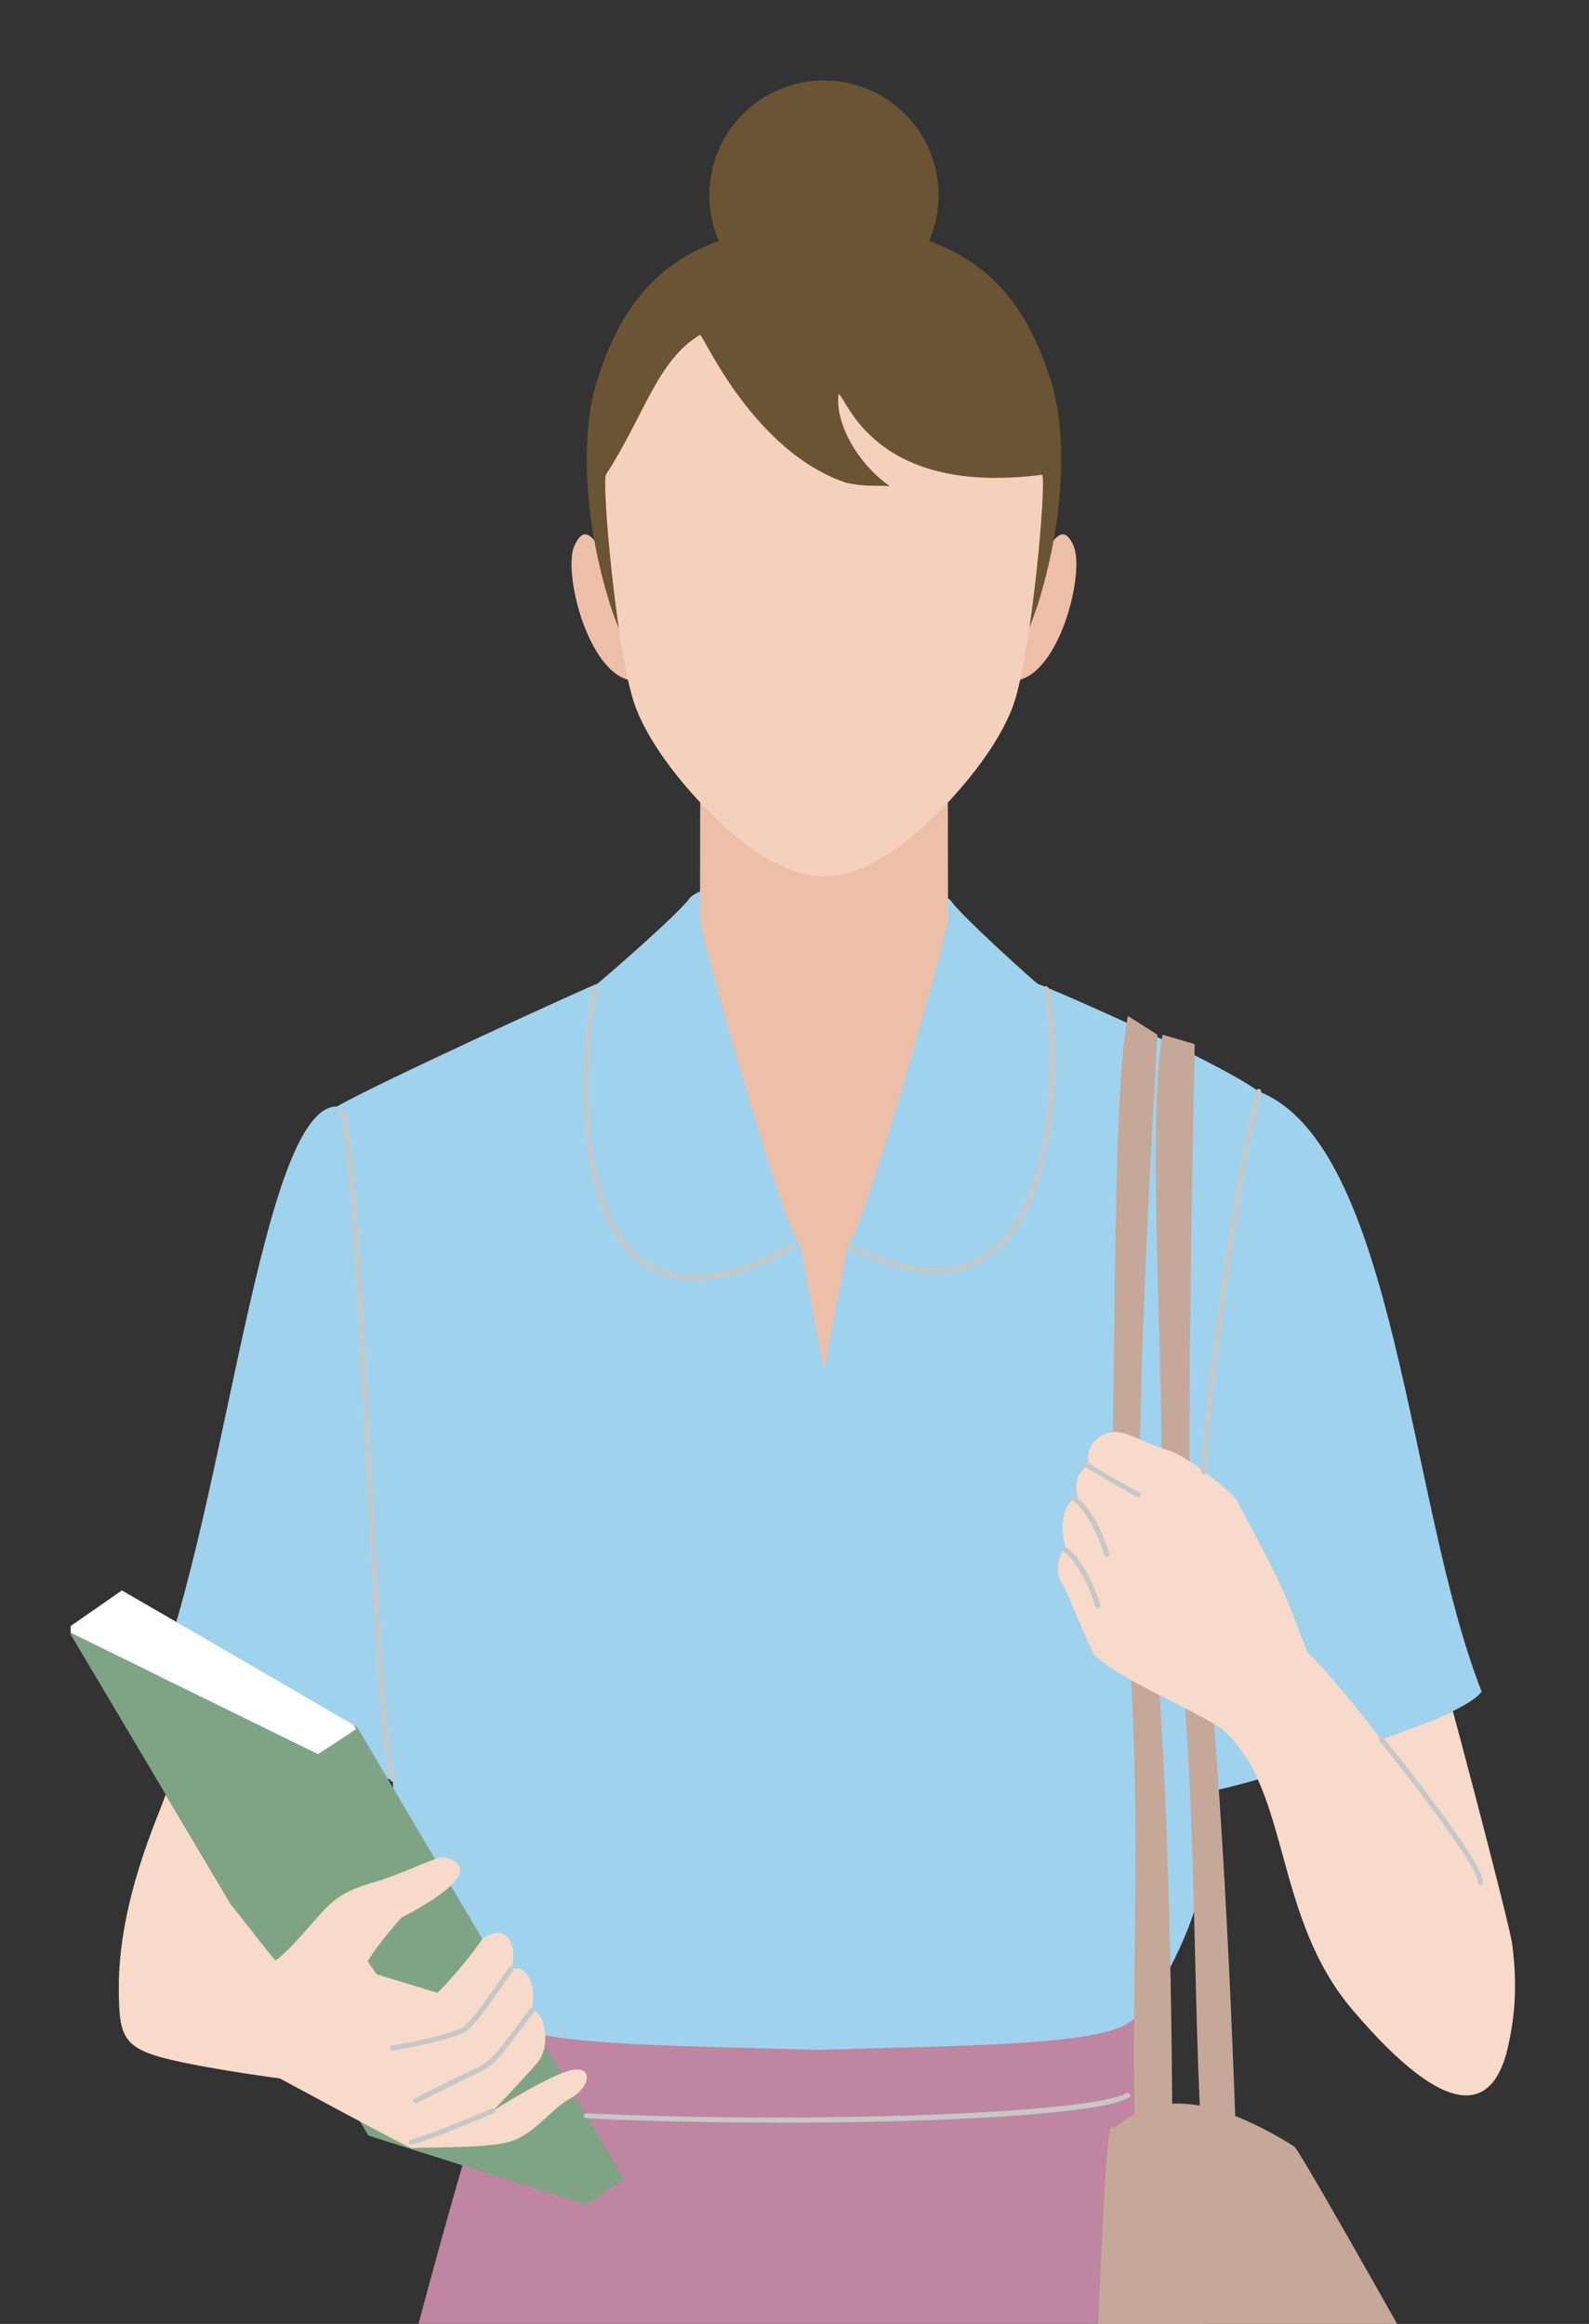 <?xml version="1.0" encoding="UTF-8"?>
<svg xmlns="http://www.w3.org/2000/svg" width="164.12" height="240" xmlns:xlink="http://www.w3.org/1999/xlink" version="1.1" viewBox="0 0 164.12 240">
  <rect x="0" y="0" width="164.12" height="240" fill="#333333" stroke="none"/>
  <!-- Generator: Adobe Illustrator 30.0.0, SVG Export Plug-In . SVG Version: 2.1.1 Build 123)  -->
  <defs>
    <style>
      .st0 {
        fill: none;
      }

      .st1 {
        fill: #7ea485;
      }

      .st2 {
        fill: #9fd2ed;
      }

      .st3 {
        fill: #f7dac9;
      }

      .st4 {
        fill: #c085a0;
      }

      .st5 {
        fill: #f5d1bd;
      }

      .st6 {
        fill: #6b5434;
      }

      .st7 {
        isolation: isolate;
      }

      .st8 {
        mix-blend-mode: multiply;
      }

      .st9 {
        fill: #c6c8c8;
      }

      .st10 {
        clip-path: url(#clippath-1);
      }

      .st11 {
        fill: #fff;
      }

      .st12 {
        fill: #a3acb2;
      }

      .st13 {
        fill: #c6a899;
      }

      .st14 {
        clip-path: url(#clippath);
      }

      .st15 {
        fill: #edbfa8;
      }
    </style>
    <clipPath id="clippath">
      <rect class="st0" x="7.3" width="149.6" height="240"/>
    </clipPath>
    <clipPath id="clippath-1">
      <rect class="st0" x="35.14" y="101.83" width="118.03" height="469.05"/>
    </clipPath>
  </defs>
  <g class="st7">
    <g id="_レイヤー_1" data-name="レイヤー_1">
      <g class="st14">
        <path class="st15" d="M110.87,56.34c-.82-1.83-1.56-1.17-2.33-.2-.04.04-1.54,1.52-1.88,3.07-.35,1.6-.92,3.27-.92,3.27,0,0-1.44,7.9-.85,7.82,4.56-.6,7.21-11.22,5.98-13.96"/>
        <path class="st15" d="M59.34,56.34c.82-1.83,1.56-1.17,2.32-.2.04.04,1.54,1.52,1.88,3.07.35,1.6.92,3.27.92,3.27,0,0,1.44,7.9.85,7.82-4.56-.6-7.21-11.22-5.98-13.96"/>
        <path class="st6" d="M108.39,38.88c-3.06-9.45-8.97-15.61-23.29-15.61s-20.23,6.15-23.28,15.61c-1.4,3.72-2.21,12.4,1.1,23.27.64,2.1,7.11,21.32,22.18,21.32s21.54-19.22,22.18-21.32c3.31-10.87,2.51-19.55,1.1-23.27"/>
        <path class="st12" d="M79.52,527.78c3.64,5.99,3.01,9.61,3.01,12.96,0,3.36-1.74,4.99-1.97,5.04-.23.05-1.37,11.31-1.37,11.31,0,0,1.23,3.73-.38,8.07-1.6,4.33-11.42,6.88-17.78,6.88-3.77,0-7.24-1.41-7.41-2.87-.17-1.46-1.98-3.46.11-9.94,1.84-5.7,4.37-8.17,6.96-16.57q2.27-7.37,5.2-12.61c2.33-4.15,11.28-6.12,13.62-2.27"/>
        <path class="st5" d="M84.8,433.81c.16,8.59-1.45,17.13-2.27,23.94-1.37,11.34-3.52,47.5-3.72,53.69-.19,6.18.54,9.82.97,15.09.44,5.26.03,6.76.07,7.29l-3.67,18.63s-3.97,1.45-14.58,5.89c-5.65-6.8-1.48-13.02-1.48-13.02l2.54-11.99c.57-3.31,2.49-11.73,1.72-19.59-.77-7.87-5.98-47.37-8.25-64.12-.66-4.87-.28-10.33.18-15.82h28.5Z"/>
        <path class="st12" d="M88.97,495.95c-3.64,5.99-3.01,9.61-3.01,12.96,0,3.36,1.74,4.99,1.97,5.04.23.05,1.37,11.31,1.37,11.31,0,0-1.23,3.73.38,8.07,1.6,4.33,11.42,6.88,17.78,6.88,1.99,0,7.24-1.41,7.41-2.87.16-1.46,1.98-3.46-.11-9.94-1.84-5.7-4.37-8.17-6.96-16.57q-2.27-7.37-5.2-12.61c-2.33-4.15-11.28-6.12-13.62-2.27"/>
        <path class="st5" d="M89.67,479.61c-.16-5.11-1.66-30.67-2.94-45.8h23.55c-2.43,19.23-5.47,44.44-6.06,50.37-.77,7.86,1.04,14.01,1.61,17.31l2.54,11.99s4.17,6.22-1.48,13.02c-10.61-4.44-14.58-5.89-14.58-5.89l-3.67-18.63c.04-.53-.37-2.02.07-7.29.44-5.27,1.16-8.91.97-15.09"/>
        <path class="st4" d="M126.96,258.38c-.34-3.56-5.64-40.67-9.83-51.45l-32.53.67-31.53-.67c-4.19,10.78-14.05,48.2-14.39,51.76l-1.15,70.72,2.84,127.92c9.42,2.7,22.17,5.95,28.96,5.95,2.5,0,4.62-.13,6.44-.34,3.17-.6,6.08-1.36,8.13-2,.62-.3.91-.51.91-.51.08.03.21.07.3.1.09-.03.21-.07.29-.1,0,0,.29.21.91.51,2.05.64,4.95,1.4,8.13,2,1.82.21,3.94.34,6.44.34,6.79,0,19.54-3.25,28.96-5.95l-2.28-127.06-.59-71.89Z"/>
        <path class="st2" d="M124.66,184.99c.31.47,26.09-6.91,28.37-10.29-7.63-19.43-8.82-56.4-23.01-61.98-5-3.55-22.58-11.11-22.84-11.11-.08,0-8.04-7.13-8.98-8.61-3.09-2.92-23.83-3.23-26.93-.3-.93,1.48-9.52,8.91-9.6,8.91-.27,0-22.98,10.38-26.86,12.66-7.83-.08-11.37,41-19,60.43,2.28,3.38,24.45,9.51,24.77,9.04,0,14.15,9.76,24.05,11.06,24.63,2.33,2.91,17,2.85,32.78,3.33,15.78-.48,30.46-.42,32.78-3.33,1.31-.59,9.26-12.24,7.46-23.39"/>
        <path class="st1" d="M36.91,178.4s-.15-.1-.38-.24c.14.23.23.39.23.39,0,.09-3.9,2.6-3.9,2.6l-25.71-12.6,30.89,51.99,22.49,7.14s3.9-2.51,3.9-2.6-27.43-46.55-27.52-46.68"/>
        <path class="st11" d="M36.75,178.55s-.09-.16-.23-.39c-3.06-1.83-23.93-13.91-23.93-13.91l-5.67,3.94.21.35,25.71,12.61s3.9-2.51,3.9-2.6"/>
        <path class="st3" d="M17.11,185.33c-.7,2.17-4.93,11-4.84,20.25.05,5.12.45,6.13,6.67,7.43,4.28.89,9.97,1.64,9.97,1.64,0,0,13.66,7.39,13.66,7.22s7.49.09,10.09-.69c2.6-.78,4.07-3.25,6.23-4.46,2.16-1.21,2.38-3.41.13-2.93-2.25.48-8.09,4.19-8.09,4.19,0,0,3.14-3.27,4.61-5,1.47-1.73.64-5.68-.66-5.25.69-2.55-.43-4.94-2.08-4.38.71-1.87-.16-5.1-2.98-3.09-2.34,3.34-4.64,5.55-4.64,5.55l-6.26-1.91-.94-1.33s.83-1.57,3.51-4.55c4.57-2.35,8.28-5.18,4.46-6.21-.75-.2-4.16,1.68-7.62,2.67-3.46,1-4.33,2.13-6.32,4.42-1.99,2.29-3.39,3.55-3.56,3.55-.08,0-2.63-3.25-4.58-5.74l-6.76-11.38Z"/>
        <path class="st15" d="M85.1,63.7c-7.04,0-12.75,6-12.77,13.42l-.03,17.95c-.02,1.05,8.69,32.24,10.34,33.43l2.47,12.98,2.47-12.98c1.65-1.19,10.35-32.38,10.34-33.43l-.03-17.95c-.01-7.42-5.73-13.42-12.77-13.42"/>
        <path class="st6" d="M96.94,20.15c0,6.54-5.3,11.84-11.84,11.84s-11.84-5.3-11.84-11.84,5.3-11.84,11.84-11.84,11.84,5.3,11.84,11.84"/>
        <path class="st5" d="M107.64,49.03c-17.31,2.24-20.13-7.8-21.02-8.36-.42,2.67,1.67,6.99,5.27,9.53-1.88-.09-2.39.08-4.46-.33-9.58-3.19-14.74-15.16-15.12-15.29-4.42,2.6-5.8,8.41-9.73,14.45-.42,1.26,1.1,18.19,2.93,23.61,1.22,3.62,4.64,8.33,8.97,12.39,3.35,3.15,7.15,5.47,10.64,5.47s7.28-2.32,10.63-5.47c4.33-4.07,7.75-8.77,8.97-12.39,1.83-5.42,3.35-22.35,2.93-23.61"/>
        <path class="st13" d="M166.79,279.81c-2.18-3.35-32.16-57.52-33.12-58.13-2.31-1.46-4.31-2.45-6.09-3.15-.69-19.07-2.09-47.4-4.68-62.61-.22-16.09.51-47.53.49-48.09l-3.31-.97c-1.8,9.33.48,39.87-.27,48.26,3.87,20.32,3.25,44.14,4.11,62.34-1.07-.19-2.01-.25-2.85-.2-.14-19.17-.79-46.85-3.33-61.76-.23-16.09,1.82-48.08,1.8-48.64l-3.05-1.94c-1.8,9.33-1.1,41.39-1.84,49.79,3.94,20.66,2.15,45.19,2.53,63.62-1.28.7-1.99,1.47-2.4,1.4-.75-.12-1.45,27.22-1.86,27.63-1.82,1.81,8.24,57.6,9.06,59.22.82,1.62,25.95-2.46,33.75-5.15,7.79-2.7,13.54-17.83,11.07-21.61"/>
        <path class="st3" d="M110.03,159.85c-.26-.96-.71-3.71.76-4.98.18-.16.37-.2.56-.16-.27-.91-.45-2.28.89-3.29.09-.07.2-.11.31-.13-.04-.07-.08-.14-.1-.2-.32-1.2.32-2.57,1.95-3.09,1.63-.53,3.14.81,6.4,1.82,1.89.59,6.56,4.34,7,5.22.45.88,3.76,7,4.66,9.07.89,2.07,2.61,6.61,2.61,6.61.25-.02,3.71,3.89,7.61,8.93,2.9-1.04,5.42-1.96,7.38-2.93,2.48,9.24,6.05,22.99,6.13,24.11.45,3.43.4,6.61-.31,9.96-.09.46-.19.9-.31,1.33,0,.02-.01.04-.02.06,0,0,0,.01,0,.02-1.5,5.21-5.57,7.46-15.87-4.65-8.13-9.56-6.42-22.5-13.18-28.73-1.93-1.78-12.51-5.97-13.69-8.32-1.18-2.36-2.6-6.32-3.18-7.05-.55-.7-.49-2.86.4-3.59"/>
        <g class="st8">
          <g class="st10">
            <path class="st9" d="M80.5,219.21c-6.8,0-13.71-.14-19.94-.44-.15,0-.26-.13-.25-.27,0-.14.12-.25.26-.25h.01c23.43,1.1,52.09.02,55.77-2.08.12-.07.29-.03.36.1.07.12.03.29-.1.36-2.96,1.7-19.17,2.59-36.12,2.59"/>
            <path class="st9" d="M85.1,460.8c-.15,0-.26-.12-.26-.26l-1-179.06c0-.15.12-.27.26-.27h0c.14,0,.26.12.26.26l1,179.06c0,.15-.11.26-.26.26Z"/>
            <path class="st9" d="M40.56,184.01c-.11,0-.21-.07-.25-.18-.93-2.71-1.72-17.94-2.57-34.06-.81-15.5-1.66-31.54-2.59-34.95-.04-.14.04-.28.18-.32.15-.04.29.05.32.19.95,3.47,1.8,19.53,2.61,35.06.81,15.37,1.64,31.27,2.54,33.92.05.14-.03.29-.17.33-.03.01-.06.01-.08.01"/>
            <path class="st9" d="M96.59,131.51c-2.63,0-5.65-.88-9.03-2.63-.13-.07-.18-.23-.11-.35.07-.13.23-.18.36-.11,6.74,3.5,11.95,3.42,15.48-.24,6.77-7.04,5.08-24.92,4.5-25.94-.07-.13-.03-.29.1-.36.12-.07.29-.03.36.1.87,1.54,2.28,19.43-4.58,26.56-1.91,1.99-4.27,2.98-7.07,2.98"/>
            <path class="st9" d="M71.7,132.23c-2.6,0-4.79-.88-6.55-2.64-7.15-7.16-4.51-26.44-3.83-27.63.07-.12.24-.17.36-.1.13.07.17.23.1.36-.66,1.16-3.24,20.01,3.75,27,3.57,3.57,9.06,3.29,16.33-.84.12-.07.28-.03.36.1.07.13.03.29-.1.36-3.99,2.26-7.47,3.4-10.42,3.4"/>
            <path class="st9" d="M124.34,152.29h-.01c-.14,0-.26-.13-.25-.28.44-9.48,3.73-32.28,5.68-39.36.04-.14.18-.23.32-.18.14.04.22.18.18.32-1.9,6.9-5.23,30-5.66,39.25,0,.14-.12.25-.26.25"/>
            <path class="st9" d="M40.56,211.77c-.13,0-.24-.09-.26-.22-.02-.14.07-.28.22-.3,2.68-.46,6.9-1.38,7.55-2.08,1.25-1.33,1.69-1.97,2.66-3.37.46-.66,1.03-1.48,1.85-2.61.08-.12.25-.14.36-.06.12.09.15.25.06.37-.82,1.13-1.38,1.94-1.84,2.6-.96,1.38-1.44,2.07-2.71,3.43-.98,1.05-7.15,2.12-7.85,2.24-.01,0-.03,0-.04,0"/>
            <path class="st9" d="M42.92,217.22c-.1,0-.19-.05-.24-.15-.06-.13-.01-.29.12-.35.05-.02,5-2.52,6.61-3.25,1.2-.55,1.93-1.5,3.67-3.81.48-.63,1.03-1.36,1.68-2.21.09-.11.26-.13.37-.05.11.09.14.25.05.37-.66.85-1.21,1.58-1.68,2.21-1.8,2.38-2.54,3.37-3.86,3.97-1.6.73-6.54,3.22-6.59,3.24-.04.02-.08.03-.12.03"/>
            <path class="st9" d="M42.48,221.49c-.11,0-.22-.08-.25-.19-.04-.14.04-.29.18-.32,2.6-.72,8.36-3.21,8.42-3.24.14-.06.29,0,.35.13.06.13,0,.29-.14.35-.24.1-5.85,2.53-8.49,3.26-.02,0-.05.01-.07.01"/>
            <path class="st9" d="M117.56,154.62s-.08-.01-.12-.03c-.03-.02-3.44-1.84-5.6-3.28-.12-.08-.15-.24-.07-.36.08-.12.25-.15.36-.07,2.14,1.43,5.52,3.24,5.56,3.25.13.07.18.23.11.36-.05.09-.14.14-.23.14"/>
            <path class="st9" d="M114.32,160.78c-.11,0-.22-.07-.25-.19-.01-.04-1.29-4.29-3.36-5.68-.12-.08-.15-.25-.07-.36.08-.12.24-.15.36-.07,2.23,1.49,3.52,5.78,3.57,5.97.04.14-.04.28-.18.33-.02,0-.05.01-.07.01"/>
            <path class="st9" d="M113.39,166.08c-.11,0-.22-.07-.25-.19-.01-.04-1.29-4.29-3.36-5.68-.12-.08-.16-.25-.07-.36.08-.12.25-.15.36-.07,2.23,1.49,3.52,5.78,3.57,5.97.04.14-.04.29-.18.33-.02,0-.05.01-.07.01"/>
            <path class="st9" d="M152.9,194.69s-.03,0-.05,0c-.14-.03-.24-.17-.21-.31.26-1.36-8-11.99-10.16-14.58-.09-.11-.08-.28.03-.37.11-.09.28-.08.37.03.1.13,10.64,13.07,10.28,15.01-.02.13-.14.22-.26.22"/>
            <path class="st9" d="M60.59,570.88c-3.13,0-7.35-1.23-8.15-4.92-.03-.14.06-.28.2-.31.15-.03.28.06.31.2.81,3.73,5.55,4.71,8.51,4.47,3.44-.28,10.72-2.04,12.33-2.85,1.64-.83,4.08-3.87,5.16-7.36.04-.14.19-.22.33-.18.14.04.22.19.18.33-1.14,3.66-3.66,6.78-5.43,7.67-1.83.92-9.21,2.64-12.53,2.91-.29.02-.59.04-.91.04"/>
            <path class="st9" d="M107.26,539.04c-.31,0-.62-.01-.91-.04-3.56-.29-10.83-2.05-12.53-2.91-1.78-.9-4.29-4.01-5.43-7.67-.04-.14.03-.29.17-.33.15-.04.29.04.33.18,1.08,3.48,3.52,6.53,5.16,7.36,1.62.82,8.89,2.57,12.33,2.85,2.97.23,7.69-.75,8.51-4.48.03-.14.18-.23.31-.2.14.03.23.17.2.31-.81,3.69-5.02,4.92-8.16,4.92"/>
          </g>
        </g>
      </g>
    </g>
  </g>
</svg>